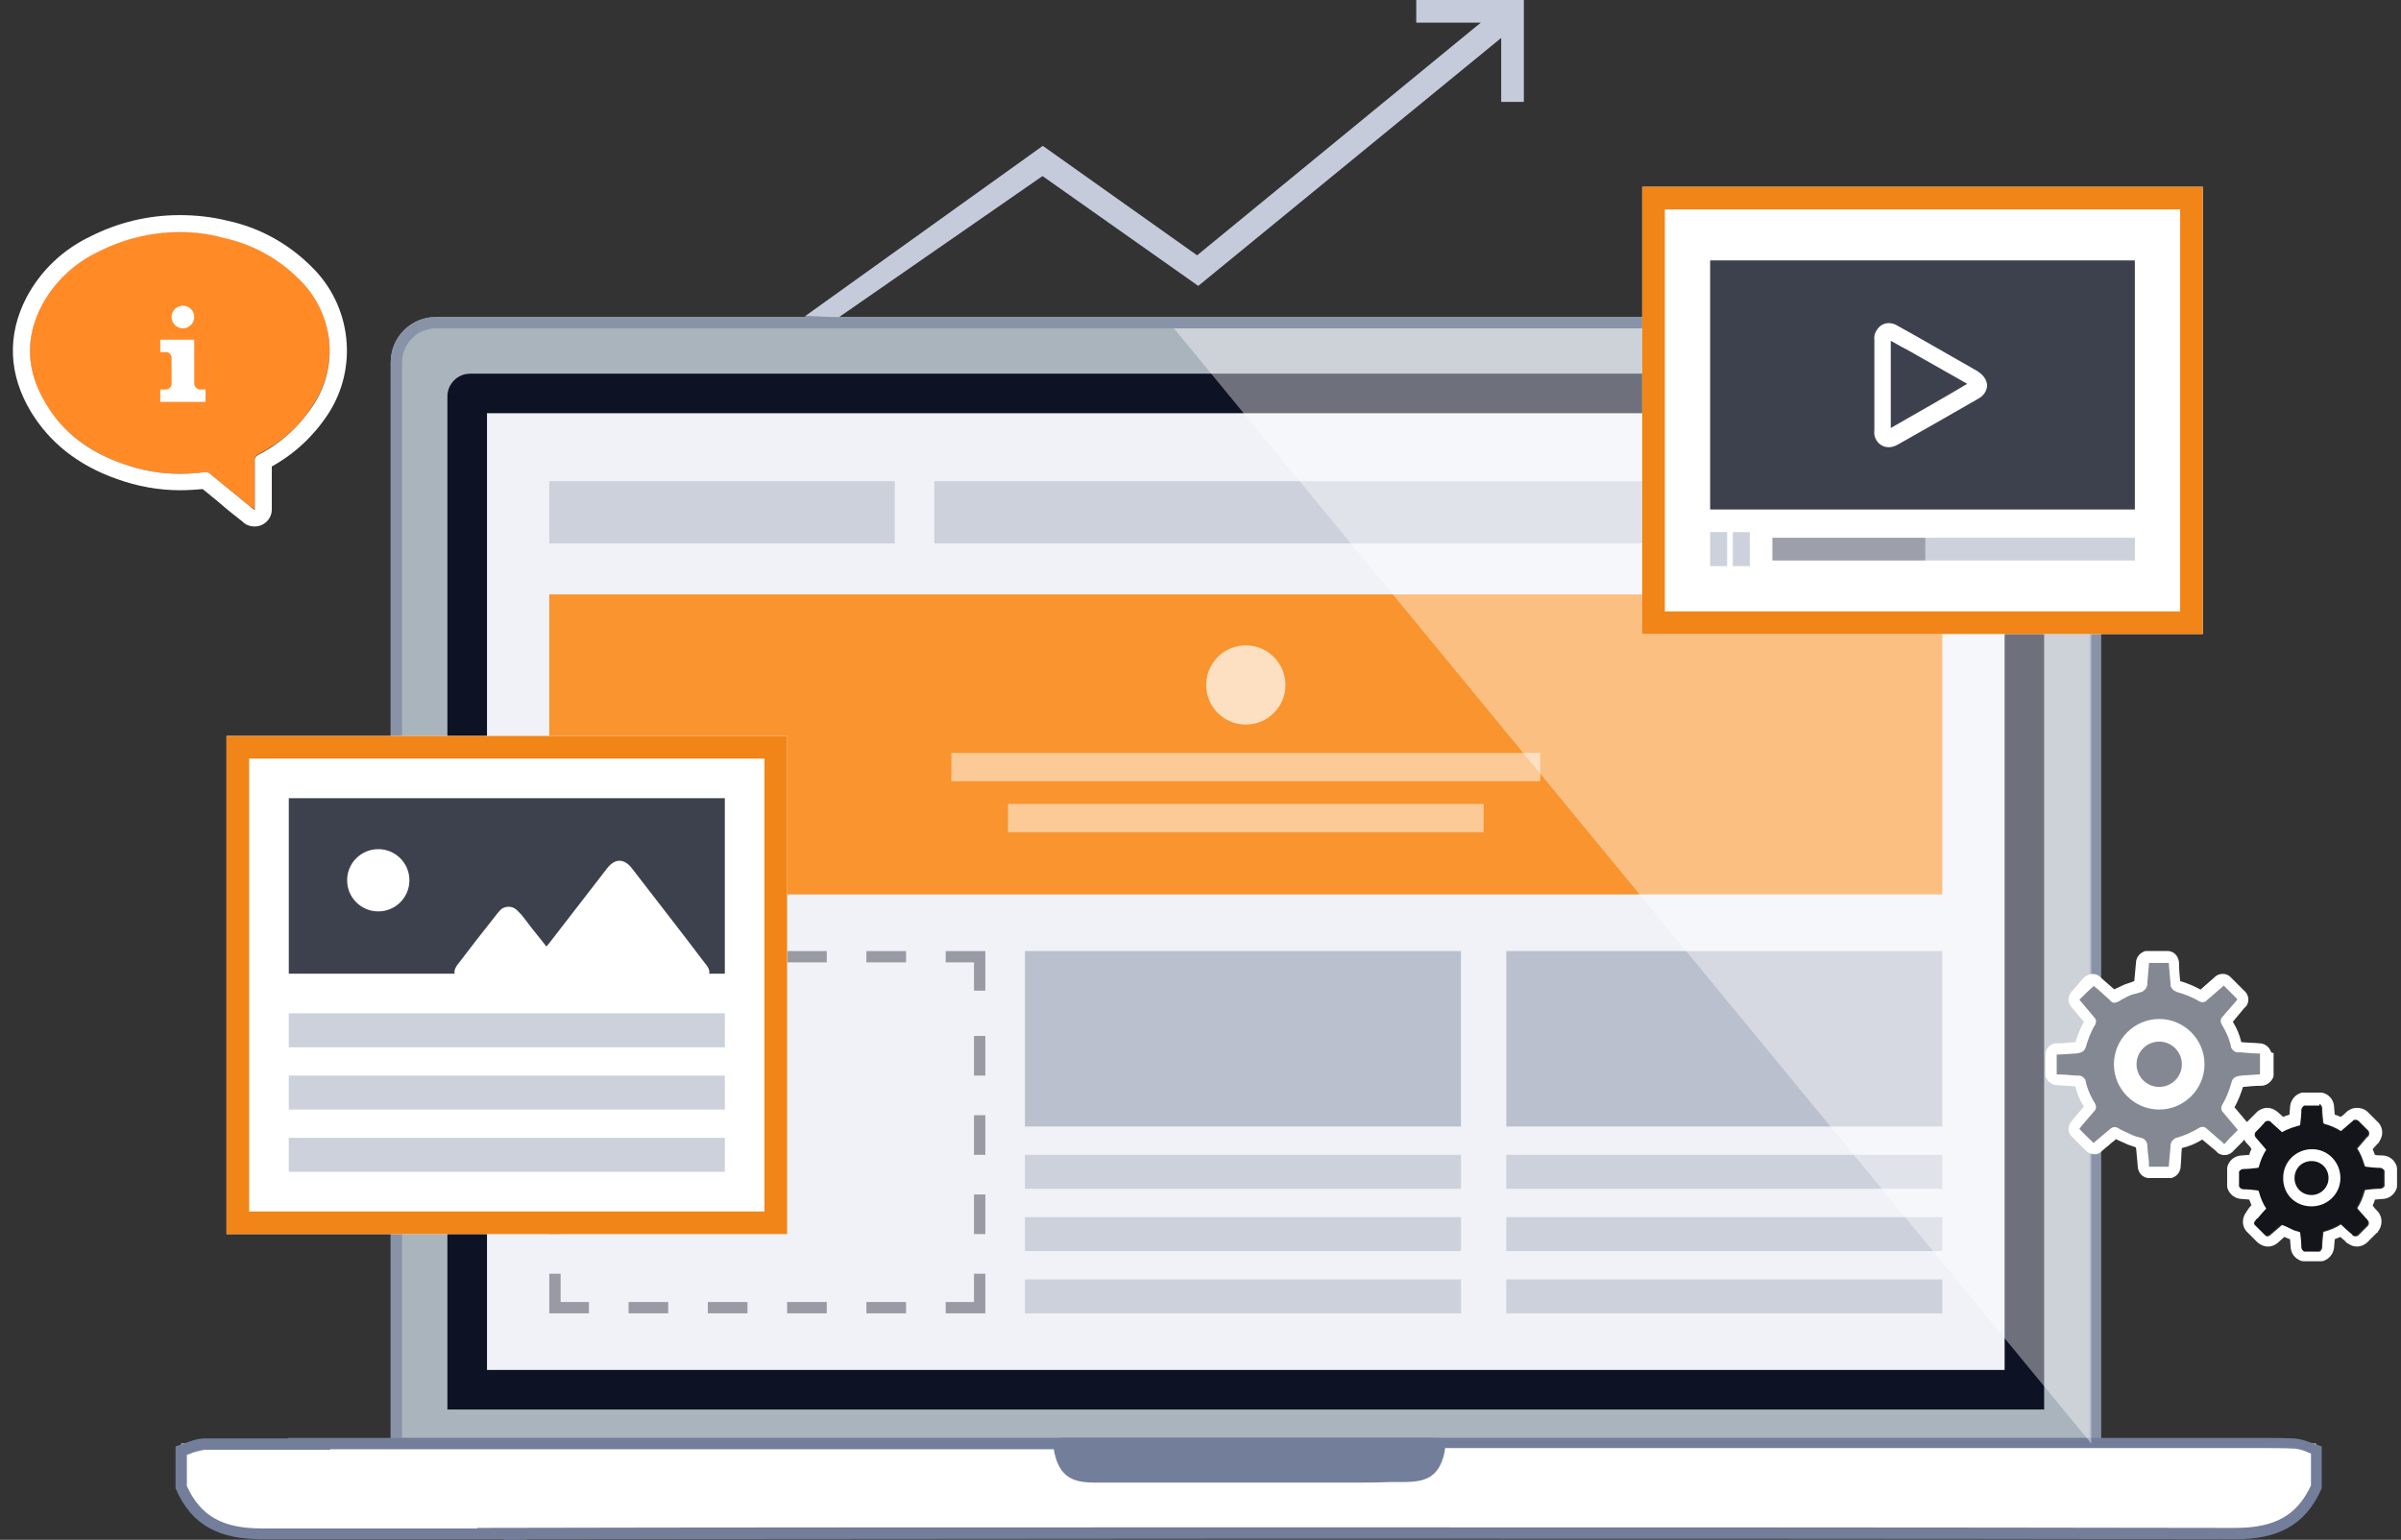 <?xml version="1.0" encoding="utf-8"?>
<!-- Generator: Adobe Illustrator 21.1.0, SVG Export Plug-In . SVG Version: 6.00 Build 0)  -->
<svg version="1.1" id="support" xmlns="http://www.w3.org/2000/svg" xmlns:xlink="http://www.w3.org/1999/xlink" x="0px" y="0px"
	 width="424px" height="272px" viewBox="0 0 424 272" style="enable-background:new 0 0 424 272;" xml:space="preserve">
<rect x="0" y="0" width="424" height="272" fill="#333333" stroke="none"/>
<style type="text/css">
	.st0{fill:#AAB4BC;}
	.st1{fill:#8993A8;}
	.st2{fill:#F0F2F7;}
	.st3{fill:#0D1324;}
	.st4{fill:#F9942E;}
	.st5{opacity:0.5;fill:#FFFFFF;enable-background:new    ;}
	.st6{opacity:0.7;fill:#FFFFFF;enable-background:new    ;}
	.st7{fill:#CCD1DB;}
	.st8{fill:#989BA4;}
	.st9{fill:#FFFFFF;}
	.st10{fill:#737E9B;}
	.st11{fill:#BAC0CD;}
	.st12{fill:#F18518;}
	.st13{fill:#3D414E;}
	.st14{opacity:0.4;fill:#FFFFFF;enable-background:new    ;}
	.st15{fill:#C6CBDB;}
	.st16{fill:#13151B;}
	.st17{fill:#848892;}
	.st18{opacity:0.5;fill:#6E717C;enable-background:new    ;}
	.st19{fill:#FF8A26;}
</style>
<g>
	<g>
		<path class="st0" d="M77,56h286c4.4,0,8,3.6,8,8v192l0,0H69l0,0V64C69,59.6,72.5,56,77,56z"/>
		<path class="st1" d="M363,58c3.3,0,6,2.7,6,6v190H71V64c0-3.3,2.7-6,6-6H363 M363,56H77c-4.4,0-8,3.6-8,8v192h302V64
			C371,59.6,367.4,56,363,56L363,56z"/>
	</g>
	<g>
		<path id="Rectangle_80_copy_3_" class="st2" d="M83,66h274c2.2,0,4,1.8,4,4v179l0,0H79l0,0V70C79,67.8,80.7,66,83,66z"/>
		<path id="Rectangle_80_copy_1_" class="st3" d="M354,73v169H86V73H354 M357,66H83c-2.2,0-4,1.8-4,4v179h282V70
			C361,67.8,359.2,66,357,66L357,66z"/>
	</g>
	<rect x="97" y="105" class="st4" width="246" height="53"/>
	<rect x="168" y="133" class="st5" width="104" height="5"/>
	<rect id="Rectangle_99_copy" x="178" y="142" class="st5" width="84" height="5"/>
	<circle class="st6" cx="220" cy="121" r="7"/>
	<rect x="97" y="85" class="st7" width="61" height="11"/>
	<rect id="Rectangle_95_copy" x="165" y="85" class="st7" width="178" height="11"/>
	<path class="st8" d="M132,168h-7v2h7V168 M132,230h-7v2h7V230 M146,230h-7v2h7V230 M118,168h-7v2h7V168 M146,168h-7v2h7V168
		 M104,168h-7v7h2v-5h5V168 M99,211h-2v7h2V211 M99,197h-2v7h2V197 M99,225h-2v7h7v-2h-5V225 M160,230h-7v2h7V230 M118,230h-7v2h7
		V230 M174,225h-2v5h-5v2h7V225 M174,211h-2v7h2V211 M174,197h-2v7h2V197 M174,168h-7v2h5v5h2V168 M160,168h-7v2h7V168 M99,183h-2v7
		h2V183 M174,183h-2v7h2V183"/>
	<path class="st9" d="M32,255h377l0,0v3c0,7.2-5.8,13-13,13l0,0H45c-7.2,0-13-5.8-13-13l0,0L32,255L32,255z"/>
	<path class="st10" d="M187,254h67l0,0v3c0,2.2-1.8,4-4,4h-59c-2.2,0-4-1.8-4-4V254L187,254z"/>
	<path class="st10" d="M89,270v2h4v-2H89z M85,270H46.3c-7,0-10.9-2.2-13.3-7.5V257c0.1,0,0.2-0.1,0.3-0.1c0.9-0.4,1.8-0.6,2.8-0.8
		h22.3c-0.8-0.6-1.6-1.3-2.3-2h-20c-1.7,0-3.4,0.9-5.1,1.4v7.4c2.9,6.8,8,9,15.3,9H85V270L85,270L85,270z M405.2,254.1
		c-2.2-0.1-4.4-0.1-6.5-0.1H50.9c0.2,0.7,0.2,1.3,0.2,2h135l0.1,0.6c1.1,5.3,4.6,5.3,7.9,5.3h43.5c3,0,5.5,0,7.8-0.1h1.5
		c3.8,0,7.1,0,8.2-5.3l0.1-0.7h143.6c2.5,0,4.6,0,6.5,0.1c0.9,0.1,1.8,0.4,2.6,0.8c0.1,0,0.2,0,0.2,0.1v5.6
		c-2.4,5.2-6.3,7.5-13.3,7.5c-57.8-0.1-116.3-0.1-174.1-0.1c-40.9,0-95.3,0-136.4,0.1v2c41.2,0,95.3-0.1,136.4-0.1
		c58.1,0,116.1,0,174.1,0.1l0,0c7.2,0,12.3-2.3,15.2-9v-7.4C408.3,255,406.8,254.2,405.2,254.1z M245,259.9
		c-2.6,0.1-5.2,0.1-7.8,0.1H194c-3.6,0-5.1-0.2-5.9-3.7h64.8C251.9,260.4,249.9,259.9,245,259.9L245,259.9z"/>
	<rect id="Rectangle_96_copy" x="266" y="168" class="st11" width="77" height="31"/>
	<rect id="Rectangle_96_copy_2" x="181" y="168" class="st11" width="77" height="31"/>
	<rect id="Rectangle_96_copy_4" x="266" y="204" class="st7" width="77" height="6"/>
	<rect id="Rectangle_96_copy_4-2" x="181" y="204" class="st7" width="77" height="6"/>
	<rect id="Rectangle_96_copy_5" x="266" y="215" class="st7" width="77" height="6"/>
	<rect id="Rectangle_96_copy_5-2" x="181" y="215" class="st7" width="77" height="6"/>
	<rect id="Rectangle_96_copy_6" x="266" y="226" class="st7" width="77" height="6"/>
	<rect id="Rectangle_96_copy_6-2" x="181" y="226" class="st7" width="77" height="6"/>
</g>
<g>
	<g>
		<rect x="40" y="130" class="st9" width="99" height="88"/>
		<path class="st12" d="M135,134v80H44v-80H135 M139,130H40v88h99V130L139,130z"/>
	</g>
	<rect id="Rectangle_96_copy_3" x="51" y="141" class="st13" width="77" height="31"/>
	<rect id="Rectangle_96_copy_7" x="51" y="179" class="st7" width="77" height="6"/>
	<rect id="Rectangle_96_copy_7-2" x="51" y="190" class="st7" width="77" height="6"/>
	<rect id="Rectangle_96_copy_7-3" x="51" y="201" class="st7" width="77" height="6"/>
	<path id="Shape_8_copy_2" class="st9" d="M96.5,167.2c0.2-0.2,0.3-0.4,0.5-0.6c3.4-4.4,6.8-8.8,10.2-13.2c1.4-1.8,3-1.8,4.4,0
		c4.3,5.6,8.7,11.2,13,16.9c0.1,0.1,0.2,0.2,0.3,0.4c0.9,1.3,0.1,2.3-1.8,2.4c-2.7,0.1-5.4,0-8.1,0c-10.6,0-21.3,0-31.9,0h-0.2
		c-2.5,0-3.3-1.1-2.1-2.7c2.3-3,4.6-6,7-9c0.2-0.2,0.4-0.5,0.6-0.7c0.8-0.7,2-0.7,2.8,0c0.3,0.3,0.6,0.6,0.9,0.9
		c1.3,1.7,2.6,3.4,4,5.1C96.2,166.8,96.3,167,96.5,167.2z"/>
	<circle id="Ellipse_514_copy_2" class="st9" cx="66.8" cy="155.5" r="5.5"/>
</g>
<path class="st14" d="M360.5,58H207.3l162,197V66.7C369.2,61.9,365.3,58,360.5,58"/>
<polygon class="st15" points="265.1,0 250.1,0 250.1,4 261.5,4 211.4,45.1 184.2,25.8 184.1,25.8 142.1,55.9 148.2,56 184.1,31.1 
	211.6,50.5 212.1,50.1 212.1,50.1 265.1,6.7 265.1,18 269.1,18 269.1,4 269.1,0 "/>
<g>
	<path class="st16" d="M395.2,209.4v-2.7c0.1-0.3,0.5-0.5,0.8-0.5c0.8,0,1.7-0.1,2.5-0.2c0.1,0,0.2-0.1,0.2-0.2
		c0.3-1.1,0.7-2.1,1.3-3l-1.8-2.1c-0.3-0.3-0.3-0.7-0.1-1l0.1-0.1c0.5-0.5,1-1,1.5-1.6c0.2-0.3,0.7-0.4,1-0.2c0.1,0,0.1,0,0.1,0.1
		l2,1.8c0.5-0.3,1-0.5,1.5-0.7s1-0.3,1.6-0.5c0.1,0,0.1-0.1,0.1-0.2c0.1-0.8,0.2-1.7,0.2-2.5c0-0.3,0.2-0.7,0.5-0.8h2.7
		c0.3,0.1,0.5,0.5,0.5,0.8c0,0.8,0.1,1.7,0.2,2.5c0,0.1,0.1,0.1,0.1,0.2c1.1,0.3,2.1,0.7,3,1.3l2.1-1.8c0.3-0.3,0.7-0.3,1-0.1
		l0.1,0.1l1.5,1.5c0.3,0.2,0.4,0.7,0.2,1c0,0.1-0.1,0.2-0.2,0.2l-1.8,2.1c0.6,0.9,1,1.9,1.3,3c0,0.1,0.1,0.2,0.2,0.2
		c0.8,0.1,1.7,0.2,2.5,0.2c0.3,0,0.7,0.2,0.8,0.5v2.7c-0.1,0.3-0.5,0.5-0.8,0.5c-0.8,0-1.7,0.1-2.5,0.2c-0.1,0-0.2,0.1-0.2,0.2
		c-0.3,1.1-0.7,2.1-1.3,3c0.1,0.1,0.1,0.2,0.2,0.3c0.5,0.6,1.1,1.2,1.6,1.8c0.3,0.3,0.3,0.7,0.1,1l-0.1,0.1l-1.5,1.5
		c-0.2,0.3-0.7,0.4-1,0.2c-0.1,0-0.2-0.1-0.2-0.2c-0.7-0.6-1.4-1.2-2-1.8c-0.9,0.6-2,1-3,1.3c-0.1,0-0.1,0.1-0.1,0.2
		c-0.1,0.8-0.2,1.7-0.2,2.5c0,0.3-0.2,0.7-0.5,0.8h-2.7c-0.3-0.1-0.5-0.5-0.5-0.8c0-0.8-0.1-1.7-0.2-2.5c0-0.1-0.1-0.2-0.2-0.2l0,0
		c-0.4-0.1-0.8-0.2-1.2-0.4c-0.6-0.3-1.2-0.6-1.8-0.8l-2.1,1.8c-0.2,0.3-0.5,0.3-0.8,0.1l-0.1-0.1l0,0l-1.7-1.7
		c-0.2-0.2-0.3-0.5-0.1-0.8l0.1-0.1c0.1-0.2,0.2-0.3,0.4-0.4c0.5-0.6,1-1.2,1.5-1.7c-0.6-0.9-1-1.9-1.3-3c0-0.1-0.1-0.2-0.2-0.2
		c-0.8-0.1-1.7-0.2-2.5-0.2C395.6,210,395.3,209.7,395.2,209.4z M408.3,203c2.8,0,5,2.3,4.9,5.1c0,2.8-2.3,5-5.1,4.9
		c-2.7,0-4.9-2.3-4.9-5C403.3,205.3,405.5,203,408.3,203L408.3,203L408.3,203z"/>
	<path class="st9" d="M409.6,195c0.3,0.1,0.5,0.5,0.5,0.8c0,0.8,0.1,1.7,0.2,2.5c0,0.1,0.1,0.1,0.1,0.2c1.1,0.3,2.1,0.7,3,1.3
		l2.1-1.8c0.1-0.2,0.3-0.2,0.5-0.2s0.4,0.1,0.5,0.2l0.1,0.1c0.5,0.5,1,1,1.5,1.5c0.3,0.2,0.4,0.7,0.2,1c0,0.1-0.1,0.2-0.2,0.2
		c-0.6,0.7-1.2,1.4-1.8,2.1c0.6,0.9,1,2,1.3,3c0,0.1,0.1,0.2,0.2,0.2c0.8,0.1,1.7,0.2,2.5,0.2l0,0c0.3,0,0.6,0.2,0.8,0.5v2.7
		c-0.1,0.3-0.5,0.5-0.8,0.5l0,0c-0.8,0-1.7,0.1-2.5,0.2c-0.1,0-0.2,0.1-0.2,0.2c-0.3,1.1-0.7,2.1-1.3,3c0.1,0.1,0.1,0.2,0.2,0.3
		c0.5,0.6,1.1,1.2,1.6,1.8c0.3,0.3,0.3,0.7,0.1,1l-0.1,0.1l-1.5,1.5c-0.1,0.2-0.4,0.3-0.6,0.3c-0.1,0-0.3,0-0.4-0.1
		c-0.1,0-0.2-0.1-0.2-0.2c-0.7-0.6-1.4-1.2-2-1.8c-0.9,0.6-1.9,1-3,1.3c-0.1,0-0.1,0.1-0.1,0.2c-0.1,0.8-0.2,1.7-0.2,2.5
		c0,0.3-0.2,0.7-0.5,0.8h-2.7c-0.3-0.2-0.5-0.5-0.5-0.8c0-0.8-0.1-1.7-0.2-2.5c0-0.1-0.1-0.2-0.2-0.2l0,0c-0.4-0.1-0.8-0.2-1.2-0.4
		c-0.6-0.3-1.2-0.6-1.8-0.8l-2.1,1.8c-0.1,0.1-0.3,0.2-0.5,0.2s-0.3-0.1-0.4-0.2l0,0l-1.7-1.7c-0.3-0.2-0.3-0.5-0.1-0.8l0.1-0.1
		c0.1-0.2,0.2-0.3,0.4-0.4c0.5-0.6,1-1.2,1.5-1.7c-0.6-0.9-1-1.9-1.3-3c0-0.1-0.1-0.2-0.2-0.2c-0.8-0.1-1.7-0.2-2.5-0.2l0,0
		c-0.3,0-0.6-0.2-0.8-0.5V207c0.1-0.3,0.5-0.5,0.8-0.5l0,0c0.8,0,1.7-0.1,2.5-0.2c0.1,0,0.2-0.1,0.2-0.2c0.3-1.1,0.7-2.1,1.3-3
		c-0.6-0.7-1.2-1.4-1.8-2.1c-0.3-0.3-0.3-0.7-0.1-1l0.1-0.1c0.5-0.5,1-1,1.5-1.6c0.1-0.2,0.4-0.3,0.6-0.3c0.1,0,0.3,0,0.4,0.1
		c0.1,0,0.1,0,0.1,0.1l2,1.8c0.5-0.3,1-0.5,1.5-0.7s1-0.3,1.6-0.5c0.1,0,0.1-0.1,0.1-0.2c0.1-0.8,0.2-1.7,0.2-2.5
		c0-0.3,0.2-0.6,0.5-0.8h2.7 M408.2,213.1c2.8,0,5.1-2.2,5.1-5s-2.2-5.1-5-5.1s-5.1,2.2-5.1,5l0,0
		C403.1,210.9,405.3,213.1,408.2,213.1C408.1,213.1,408.1,213.1,408.2,213.1 M409.6,193h-2.7c-0.2,0-0.5,0-0.7,0.1
		c-1.1,0.4-1.8,1.5-1.8,2.6c0,0.4-0.1,0.8-0.1,1.2c-0.2,0.1-0.4,0.1-0.6,0.2s-0.3,0.1-0.5,0.2l-0.9-0.8c-0.1-0.1-0.3-0.2-0.4-0.3
		c-0.4-0.3-1-0.5-1.5-0.5c-0.8,0-1.6,0.4-2.1,1l-0.6,0.6l-0.8,0.8l-0.2,0.2c-0.9,1.1-0.9,2.7,0.1,3.7c0.3,0.3,0.6,0.6,0.8,1
		c-0.2,0.3-0.3,0.7-0.4,1c-0.4,0-0.8,0.1-1.2,0.1c-1.2,0-2.2,0.7-2.6,1.8c-0.1,0.2-0.1,0.5-0.1,0.7v2.7c0,0.2,0,0.5,0.1,0.7
		c0.4,1.1,1.4,1.8,2.6,1.8c0.4,0,0.8,0.1,1.2,0.1c0.1,0.3,0.3,0.7,0.4,1c-0.2,0.2-0.4,0.4-0.6,0.7l-0.1,0.2
		c-0.1,0.1-0.2,0.2-0.2,0.3c-0.9,1.1-0.8,2.7,0.2,3.6l1.7,1.7l0.1,0.1c0.5,0.4,1.1,0.7,1.8,0.7c0.7,0,1.4-0.3,1.9-0.8
		c0.3-0.3,0.7-0.6,1-0.9c0.2,0.1,0.5,0.2,0.7,0.3c0.1,0,0.2,0.1,0.3,0.1c0,0.4,0.1,0.8,0.1,1.2c0,1.2,0.7,2.2,1.8,2.6
		c0.2,0.1,0.5,0.1,0.7,0.1h2.7c0.2,0,0.5,0,0.7-0.1c1.1-0.4,1.8-1.5,1.8-2.6c0-0.4,0.1-0.8,0.1-1.2c0.3-0.1,0.7-0.3,1-0.4
		c0.3,0.3,0.6,0.5,0.9,0.8c0.1,0.2,0.3,0.3,0.5,0.4c0.4,0.3,1,0.5,1.5,0.5c0.8,0,1.6-0.4,2.1-1l1.4-1.4c0.1,0,0.2-0.1,0.2-0.2
		c0.9-1.1,0.9-2.7-0.1-3.7c-0.3-0.3-0.6-0.6-0.8-1c0.2-0.3,0.3-0.7,0.4-1c0.4,0,0.8-0.1,1.2-0.1l0,0c1.2,0,2.2-0.7,2.6-1.8
		c0.1-0.2,0.1-0.5,0.1-0.7v-2.7c0-0.2,0-0.5-0.1-0.7c-0.4-1.1-1.4-1.8-2.6-1.8c-0.4,0-0.8,0-1.2-0.1c-0.1-0.3-0.3-0.7-0.4-1
		c0.3-0.3,0.5-0.6,0.8-0.9c0.2-0.1,0.3-0.3,0.4-0.5c0.8-1.2,0.6-2.7-0.5-3.6l-0.3-0.3l-1.1-1.1c-0.1-0.1-0.2-0.2-0.3-0.3
		c-0.5-0.4-1.1-0.6-1.8-0.6c-0.7,0-1.4,0.3-1.9,0.8c-0.3,0.3-0.6,0.6-1,0.8c-0.3-0.2-0.7-0.3-1-0.4c0-0.4-0.1-0.8-0.1-1.2
		c0-1.2-0.7-2.2-1.8-2.6C410.1,193,409.8,193,409.6,193L409.6,193L409.6,193z M408.2,211.1c-1.7,0-3-1.3-3-3s1.3-3,3-3s3,1.3,3,3
		l0,0C411.2,209.8,409.8,211.1,408.2,211.1L408.2,211.1z"/>
	<path class="st17" d="M362.2,190.1v-4c0.2-0.5,0.7-0.8,1.2-0.8c1.2-0.1,2.4-0.2,3.7-0.3c0.1,0,0.2-0.1,0.3-0.2c0.4-1.6,1-3,1.9-4.4
		c-0.9-1-1.8-2.1-2.6-3.1c-0.4-0.3-0.5-1-0.1-1.4l0,0l0.1-0.1c0.7-0.8,1.5-1.5,2.3-2.3c0.3-0.5,0.9-0.6,1.4-0.3l0,0l0.2,0.2
		c1,0.9,2,1.7,3,2.6c0.7-0.4,1.4-0.8,2.2-1.1c0.8-0.3,1.5-0.5,2.3-0.8c0.1-0.1,0.2-0.2,0.2-0.3c0.1-1.2,0.2-2.4,0.3-3.7
		c0-0.5,0.3-1,0.8-1.2h4c0.5,0.2,0.8,0.7,0.8,1.2c0.1,1.2,0.2,2.5,0.3,3.7c0,0.1,0.1,0.2,0.2,0.3c1.6,0.4,3,1,4.4,1.9
		c1-0.9,2-1.7,3-2.6c0.3-0.4,0.9-0.5,1.4-0.1l0,0l0.2,0.2l2.2,2.2c0.5,0.3,0.6,1,0.3,1.5c0,0.1-0.1,0.2-0.2,0.2c-0.9,1-1.7,2-2.6,3
		c0.9,1.3,1.5,2.8,1.9,4.4c0.1,0.1,0.2,0.2,0.3,0.2c1.2,0.1,2.4,0.2,3.7,0.3c0.5,0,1,0.3,1.2,0.8v4c-0.2,0.5-0.7,0.8-1.2,0.8
		l-3.6,0.3c-0.1,0-0.2,0.1-0.3,0.2c-0.4,1.6-1,3-1.9,4.4c0.1,0.1,0.2,0.3,0.3,0.4c0.8,0.9,1.5,1.8,2.3,2.7c0.4,0.4,0.4,1,0.1,1.4
		l-0.1,0.1c-0.7,0.8-1.5,1.5-2.2,2.2c-0.3,0.5-1,0.6-1.5,0.3c-0.1,0-0.2-0.1-0.2-0.2c-1-0.8-2-1.7-3-2.6c-1.3,0.9-2.8,1.5-4.4,1.9
		c-0.1,0.1-0.2,0.2-0.2,0.3c-0.1,1.2-0.2,2.4-0.3,3.6c0,0.5-0.3,1-0.8,1.2h-4c-0.5-0.2-0.8-0.7-0.8-1.2c-0.1-1.2-0.2-2.4-0.3-3.6
		c0-0.1-0.1-0.3-0.2-0.3h-0.1c-0.6-0.1-1.2-0.3-1.8-0.6c-0.9-0.4-1.7-0.8-2.6-1.2c-1,0.8-2,1.7-3,2.6c-0.4,0.4-1,0.4-1.4,0.1
		l-0.1-0.1l-2.5-2.5c-0.4-0.3-0.4-0.8-0.1-1.2l0.1-0.1c0.2-0.2,0.4-0.4,0.6-0.7c0.7-0.8,1.4-1.7,2.2-2.5c-0.9-1.3-1.5-2.8-1.9-4.4
		c-0.1-0.1-0.2-0.2-0.3-0.2c-1.2-0.1-2.5-0.2-3.7-0.3C363,191,362.5,190.6,362.2,190.1z M381.1,180c4.4,0,8.1,3.5,8.1,7.9
		s-3.5,8.1-7.9,8.1s-8.1-3.5-8.1-7.9l0,0C373.1,183.7,376.7,180.1,381.1,180L381.1,180L381.1,180L381.1,180z"/>
	<path class="st9" d="M401,185.7c-0.3-0.8-1.1-1.4-2-1.4c-1-0.1-2.1-0.1-3.1-0.2h-0.1c-0.3-1.3-0.8-2.5-1.5-3.6l2-2.4l0.4-0.4
		c0.6-0.9,0.4-2.1-0.5-2.8l-2.1-2.1l-0.3-0.3c-0.8-0.7-2.1-0.6-2.8,0.2l-2.4,2.1c-1.1-0.6-2.3-1.1-3.6-1.5c-0.1-1.1-0.2-2.1-0.2-3.1
		c0-0.9-0.5-1.8-1.4-2.1c-0.1,0-0.3-0.1-0.4-0.1h-4c-0.1,0-0.3,0-0.4,0.1c-0.8,0.3-1.4,1.1-1.4,2c-0.1,1.1-0.2,2.2-0.3,3.2
		c-0.2,0.1-0.3,0.1-0.5,0.2c-0.5,0.2-1,0.3-1.4,0.5c-0.5,0.2-1,0.5-1.5,0.7c-0.1,0-0.1,0-0.1,0.1l-2.4-2.1l-0.3-0.3
		c-0.9-0.6-2.1-0.4-2.8,0.4L366,175l-0.2,0.2c-0.7,0.8-0.7,2,0.1,2.8l2.1,2.5c-0.6,1.1-1.1,2.3-1.5,3.6h-0.1c-1,0.1-2.1,0.2-3,0.2
		c-0.9-0.1-1.8,0.5-2.1,1.4c0,0.1-0.1,0.2-0.1,0.3v4c0,0.1,0,0.2,0.1,0.3c0.3,0.8,1.1,1.4,2,1.4c1,0.1,2.1,0.1,3.1,0.2h0.1
		c0.3,1.3,0.8,2.5,1.5,3.6l-1.9,2.2c-0.1,0.1-0.2,0.3-0.3,0.4c-0.7,0.8-0.7,2,0.1,2.7l0,0l2.5,2.5l0.1,0.1c0.4,0.3,0.9,0.5,1.4,0.5
		s1-0.2,1.3-0.6l1.2-1c0.4-0.4,0.9-0.7,1.3-1.1l0.1,0.1c0.7,0.3,1.3,0.6,2,0.9c0.5,0.2,1,0.3,1.4,0.5c0,0.3,0.1,0.6,0.1,1
		c0.1,0.7,0.1,1.4,0.2,2.2c0,0.9,0.5,1.8,1.4,2.1c0.1,0,0.3,0.1,0.4,0.1h4c0.1,0,0.3,0,0.4-0.1c0.9-0.3,1.4-1.2,1.4-2.1
		c0.1-1,0.1-2.1,0.2-3.1c1.3-0.3,2.5-0.8,3.6-1.5l2.4,2l0.4,0.4c0.9,0.6,2.1,0.4,2.8-0.5l0.9-0.9c0.4-0.4,0.8-0.8,1.2-1.3l0.2-0.2
		c0.4-0.4,0.5-0.9,0.5-1.4s-0.2-1-0.6-1.3l-2.1-2.5c0.6-1.1,1.1-2.3,1.5-3.6h0.1c1-0.1,2-0.2,3-0.2h0.1c0.9,0,1.7-0.6,2.1-1.4
		c0-0.1,0.1-0.3,0.1-0.4v-4C401.1,186,401.1,185.9,401,185.7z M399.1,189.8h-0.2c-1.1,0.1-2.1,0.1-3.1,0.2l-0.6,0.1
		c-0.4,0.1-0.8,0.3-1,0.7c0,0.1-0.1,0.2-0.1,0.3c-0.4,1.4-0.9,2.8-1.7,4.1c-0.2,0.4-0.2,0.9,0.1,1.2l2.6,3.1c0.1,0,0.1,0,0.1,0.1
		l-0.1,0.1l-1.3,1.3l-0.9,1l-0.2,0.1c0-0.1-0.1-0.1-0.1-0.2l-3-2.6c-0.3-0.3-0.8-0.3-1.2-0.1c-1.3,0.8-2.6,1.4-4.1,1.8
		c-0.1,0-0.2,0-0.2,0.1c-0.4,0.2-0.7,0.6-0.8,1.1v0.3c-0.1,1.1-0.2,2.3-0.3,3.4v0.2h-3.5v-0.2c0-0.8-0.1-1.5-0.2-2.3
		c0-0.4-0.1-0.9-0.1-1.3c0-0.6-0.5-1.2-1.1-1.3c-0.5-0.1-1.1-0.3-1.6-0.5c-0.6-0.3-1.2-0.6-1.9-0.9l-0.7-0.4
		c-0.4-0.2-0.8-0.1-1.1,0.1l-1.8,1.5l-1.3,1.1c-0.8-0.8-1.7-1.6-2.5-2.5c0.1-0.1,0.2-0.2,0.3-0.4l2.4-2.8c0.3-0.3,0.3-0.8,0.1-1.2
		c-0.8-1.3-1.4-2.6-1.7-4.1c0-0.1,0-0.2-0.1-0.2c-0.2-0.4-0.6-0.7-1.1-0.7h-0.5c-1.1-0.1-2.2-0.2-3.3-0.2h-0.1v-3.5
		c0.1-0.1,0.1-0.1,0.2,0l0,0c1.1-0.1,2.1-0.1,3.2-0.2l0.6-0.1c0.4-0.1,0.8-0.3,1-0.7c0-0.1,0-0.1,0.1-0.2c0.4-1.4,0.9-2.8,1.7-4.1
		c0.2-0.4,0.2-0.9-0.1-1.2l-2.6-3.1l-0.1-0.1l0.1-0.1c0.7-0.7,1.5-1.5,2.3-2.2c0.1-0.1,0.1-0.1,0.2-0.1l0.1,0.1
		c0.9,0.7,1.7,1.5,2.5,2.2l0.4,0.4c0.3,0.3,0.7,0.3,1.1,0.1c0.3-0.1,0.5-0.2,0.7-0.4c0.5-0.2,0.9-0.5,1.4-0.7
		c0.4-0.2,0.8-0.3,1.3-0.4c0.3-0.1,0.6-0.2,1-0.3c0.1,0,0.1,0,0.1-0.1c0.4-0.2,0.7-0.6,0.8-1.1v-0.3c0.1-1.1,0.2-2.3,0.3-3.5v-0.1
		h3.5v0.2c0.1,1.2,0.2,2.4,0.3,3.5v0.3c0.1,0.4,0.4,0.8,0.8,1c0.1,0,0.2,0,0.2,0.1c1.4,0.4,2.8,0.9,4.1,1.7c0.4,0.2,0.9,0.2,1.2-0.1
		l3-2.6l0.1-0.1l0.1,0.1l2.2,2.2l0.1,0.2c-0.1,0-0.1,0-0.1,0.1l-2.6,3c-0.3,0.3-0.3,0.8-0.1,1.2c0.8,1.3,1.4,2.6,1.7,4.1
		c0,0.1,0,0.1,0.1,0.2c0.2,0.4,0.6,0.7,1.1,0.7h0.5c1.1,0.1,2.2,0.2,3.3,0.2h0.1L399.1,189.8L399.1,189.8L399.1,189.8z"/>
	<path class="st9" d="M381.3,196c-4.4,0-8-3.6-8-8s3.6-8,8-8s8,3.6,8,8S385.7,196,381.3,196z M381.3,185.3c-1.5,0-2.7,1.2-2.7,2.7
		s1.2,2.7,2.7,2.7s2.7-1.2,2.7-2.7S382.8,185.3,381.3,185.3L381.3,185.3z"/>
	<circle class="st17" cx="381.3" cy="188" r="4"/>
</g>
<g>
	<g>
		<rect id="Rectangle_96_copy_8_3_" x="290" y="33" class="st9" width="99" height="79"/>
		<path id="Rectangle_96_copy_8_1_" class="st12" d="M385,37v71h-91V37H385 M389,33h-99v79h99V33L389,33z"/>
	</g>
	<rect x="302" y="46" class="st13" width="75" height="44"/>
	<path class="st9" d="M333.6,79c-0.8,0-1.5-0.3-2-0.9c-0.5-0.6-0.7-1.3-0.6-2.1c0-2.1,0-4.2,0-6.2v-9.8c-0.1-0.6,0.1-1.3,0.5-1.8
		c0.4-0.6,1-1,1.7-1.1c0.7-0.1,1.4,0.1,2,0.5c1.1,0.6,2.3,1.3,3.4,1.9l10.5,6c0.1,0.1,0.2,0.1,0.3,0.2c0.9,0.6,1.5,1.5,1.5,2.4
		c0,0.9-0.6,1.8-1.5,2.3c-4.7,2.7-9.4,5.4-14.2,8.1C334.7,78.8,334.1,79,333.6,79z M333.9,60.2v9.5c0,2,0,4,0,5.9
		c4.5-2.6,9-5.1,13.5-7.8l-10.4-5.9C336,61.4,335,60.8,333.9,60.2z"/>
	<rect x="313" y="95" class="st7" width="64" height="4"/>
	<rect id="Rectangle_98_copy_3" x="313" y="95" class="st18" width="27" height="4"/>
	<rect id="Rectangle_98_copy" x="302" y="94" class="st7" width="3" height="6"/>
	<rect id="Rectangle_98_copy_2" x="306" y="94" class="st7" width="3" height="6"/>
</g>
<g>
	<g>
		<path class="st19" d="M45,90c0-3,0-5.8,0-8.6c-0.1-0.5,0.2-1,0.7-1.2c3.9-2,7.3-4.9,9.6-8.7c4.7-7.1,3.6-16.5-2.5-22.3
			c-3.7-3.7-8.3-6.2-13.4-7.3c-7.5-1.9-15.4-1-22.2,2.5c-4.2,2-7.7,5.3-9.9,9.4c-3,6-2.6,11.8,0.7,17.5c3.1,5.2,7.9,8.5,13.5,10.6
			c4.7,1.7,9.7,2.2,14.7,1.5c0.3,0,0.6,0.1,0.9,0.3c2.4,2,4.8,3.9,7.2,5.9C44.5,89.6,44.7,89.8,45,90z"/>
		<path class="st9" d="M31.7,41c2.6,0,5.2,0.3,7.7,1c5.1,1.1,9.7,3.6,13.4,7.3c6.1,5.9,7.2,15.2,2.5,22.3c-2.4,3.7-5.7,6.7-9.6,8.7
			c-0.5,0.2-0.8,0.7-0.7,1.2c0,2.8,0,5.6,0,8.6c-0.3-0.2-0.5-0.4-0.7-0.5c-2.4-2-4.8-3.9-7.2-5.9c-0.2-0.2-0.5-0.3-0.8-0.3h-0.1
			c-1.5,0.2-3,0.3-4.4,0.3c-3.5,0-6.9-0.6-10.2-1.8c-5.6-2-10.4-5.3-13.5-10.6c-3.4-5.6-3.8-11.5-0.7-17.4c2.2-4.1,5.7-7.4,9.9-9.4
			C21.8,42.2,26.7,41,31.7,41 M31.7,38L31.7,38c-5.5,0-10.9,1.3-15.8,3.8c-4.8,2.3-8.7,6-11.2,10.7c-3.5,6.7-3.2,13.7,0.8,20.3
			c3.3,5.4,8.3,9.4,15.1,11.8c3.6,1.3,7.4,2,11.2,2c1.3,0,2.7-0.1,4-0.2c1.6,1.3,3.2,2.6,4.7,3.9l1.9,1.5c0.1,0.1,0.3,0.2,0.5,0.4
			l0.2,0.2c0.5,0.4,1.2,0.6,1.9,0.6c0.4,0,0.9-0.1,1.3-0.3c1-0.5,1.7-1.5,1.7-2.7v-2.3c0-1.8,0-3.6,0-5.3c4-2.2,7.4-5.4,9.9-9.2
			C63.3,65,62.1,54,55,47.1c-4.1-4.1-9.2-6.9-14.8-8.1C37.4,38.3,34.6,38,31.7,38L31.7,38z"/>
	</g>
	<path class="st9" d="M28.3,62.2V60c0.1,0,0.1,0,0.2,0h5.8v0.2c0,1.7,0,3.4,0,5.1c0,0.8,0,1.6,0,2.4c0,0.5,0.4,1,0.9,1.1
		c0.4,0,0.7,0,1.1,0V71h-8v-2.2c0.4,0,0.7,0,1.1,0c0.5-0.1,0.9-0.5,0.9-1c0-1.5,0-3,0-4.6c0-0.5-0.4-1-0.9-1
		C29,62.2,28.6,62.2,28.3,62.2z"/>
	<circle class="st9" cx="32.3" cy="56" r="2"/>
</g>
</svg>
